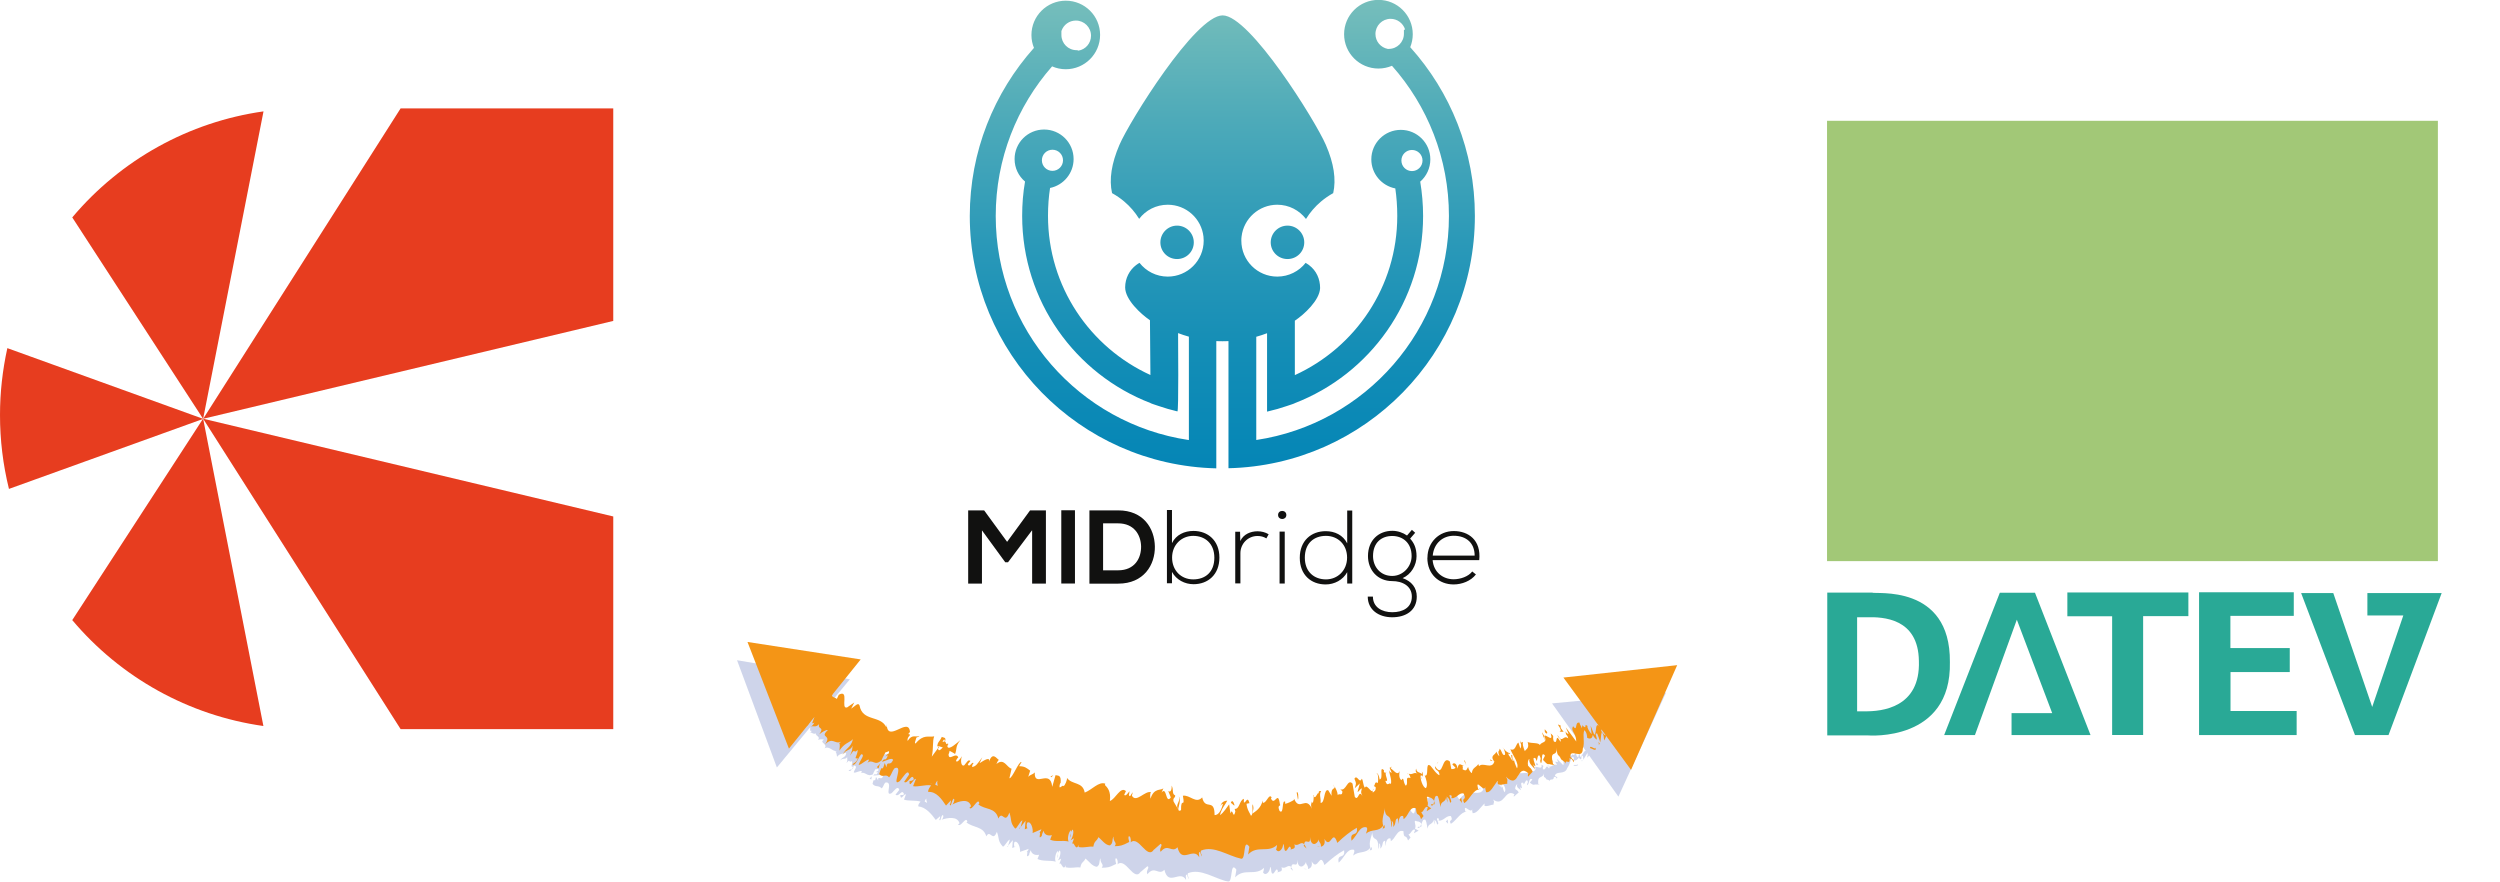 <?xml version="1.0" encoding="UTF-8"?> <svg xmlns="http://www.w3.org/2000/svg" xmlns:xlink="http://www.w3.org/1999/xlink" id="Ebene_2" data-name="Ebene 2" viewBox="0 0 217.73 76.79"><defs><style> .cls-1 { fill: none; } .cls-1, .cls-2, .cls-3, .cls-4, .cls-5, .cls-6, .cls-7, .cls-8 { stroke-width: 0px; } .cls-2 { fill: #7e8fc8; } .cls-3 { fill: #a2c877; } .cls-4 { fill: url(#GradientFill_2); } .cls-4, .cls-5 { fill-rule: evenodd; } .cls-5 { fill: #29a996; } .cls-6 { fill: #f49516; } .cls-7 { fill: #111110; } .cls-9 { opacity: .38; } .cls-8 { fill: #e73d1f; } </style><linearGradient id="GradientFill_2" data-name="GradientFill 2" x1="106.45" y1="47.94" x2="106.45" y2="-7.15" gradientUnits="userSpaceOnUse"><stop offset="0" stop-color="#0084b6"></stop><stop offset=".14" stop-color="#0586b6"></stop><stop offset=".31" stop-color="#138db6"></stop><stop offset=".49" stop-color="#2b99b8"></stop><stop offset=".68" stop-color="#4daab9"></stop><stop offset=".88" stop-color="#78bfbb"></stop><stop offset="1" stop-color="#97cfbd"></stop></linearGradient></defs><g id="Ebene_7" data-name="Ebene 7"><g><g id="datev.svg"><g><rect class="cls-1" x="154.05" y="5.27" width="63.67" height="64.05"></rect><path class="cls-5" d="M169.32,64.02h2.68l3.65-10.05,3.08,8.14h-3.54v1.91h6.88l-4.84-12.4h-3.06l-4.85,12.4ZM180.05,51.6v2.07h3.9v10.34h2.7v-10.35h3.94v-2.06h-10.54ZM191.52,51.58v12.44h8.5v-2.1h-5.76v-3.39h5.16v-2.09h-5.17v-2.8h5.52v-2.06h-8.25ZM200.41,51.65h2.8l3.39,9.92,2.71-7.97h-3.13v-1.95h6.47l-4.63,12.37h-2.92l-4.69-12.37Z"></path><rect class="cls-3" x="159.12" y="10.52" width="53.2" height="38.35"></rect><path class="cls-5" d="M159.14,51.61h3.92c.18.18,6.82-.83,6.76,6.05.15,6.98-7.11,6.39-7.11,6.39h-3.57v-12.44ZM162.53,53.76h-.79v8.19h.65c1.49.02,4.87-.3,4.73-4.39-.05-3.71-3.09-3.85-4.59-3.8Z"></path></g></g><g><path class="cls-8" d="M17.7,36.47l35.71-8.52V9.44h-18.52l-17.2,27.04Z"></path><path class="cls-8" d="M0,36.15c0,2.17.26,4.32.78,6.43l16.92-6.1L.64,30.32C.22,32.23,0,34.18,0,36.14H0Z"></path><path class="cls-8" d="M6.29,18.93l11.4,17.55,5.26-26.78c-6.5.92-12.43,4.21-16.66,9.24h0Z"></path><path class="cls-8" d="M17.7,36.47l35.71,8.51v18.52h-18.52l-17.2-27.03Z"></path><path class="cls-8" d="M6.29,54.01l11.4-17.55,5.25,26.77c-6.5-.92-12.43-4.21-16.66-9.24v.02Z"></path></g><g><g class="cls-9"><g><g><path class="cls-2" d="M139.57,64.98c0-.07-.09-.18-.16-.1l.06.24.11-.15Z"></path><path class="cls-2" d="M138.73,64.99c-.05.17-.06.44.13.59-.02-.28.06-.21.03-.53.08-.08.2-.03.23.06,0-.07.17-.05.14-.2-.21-.08-.37,0-.45.23-.06-.03-.06-.1-.08-.15Z"></path><path class="cls-2" d="M129,68.72l.08.03s-.06-.03-.08-.03Z"></path><path class="cls-2" d="M122.76,70.17s.05-.08.04-.13c-.04.04-.06.09-.04.13Z"></path><path class="cls-2" d="M121.55,69.79s.05.02.07.02c-.04-.05-.07-.07-.07-.02Z"></path><path class="cls-2" d="M129,68.72l-.21-.09c.04.15.12.08.21.09Z"></path><path class="cls-2" d="M137.81,66.31s.04-.07.05-.12c-.02.03-.04.05-.06.07l.02.04Z"></path><path class="cls-2" d="M131.54,67.46l.05-.02s-.01-.11-.02-.17l-.02.19Z"></path><path class="cls-2" d="M133.54,66.63c-.05,0,.07.3.11.44-.03-.13-.02-.2,0-.24-.02-.06-.06-.12-.11-.2Z"></path><path class="cls-2" d="M136.9,65.67l.04-.06s-.03.04-.04.06Z"></path><path class="cls-2" d="M130.05,67.89c-.02-.05-.05-.09-.07-.12.02.04.04.08.07.12Z"></path><path class="cls-2" d="M71.08,64.56s.02-.02.02-.04c-.02.01-.04.02-.02.04Z"></path><polygon class="cls-2" points="69.7 62.09 69.73 62.1 69.8 62.02 69.7 62.09"></polygon><path class="cls-2" d="M119.47,69.54h.01c.04-.06.01-.04-.01,0Z"></path><path class="cls-2" d="M101.55,71.33c.19.5-.35.64-.05,1.2-.02-.22.3-.87.05-1.2Z"></path><path class="cls-2" d="M137.74,66.31s-.05.04-.08.05c.04-.02.06-.03.08-.05Z"></path><path class="cls-2" d="M101.5,72.53h0s.03.06.03.06c-.01-.02-.02-.04-.03-.06Z"></path><path class="cls-2" d="M115.05,70.5c.02.09.05.16.08.23,0-.05-.03-.12-.08-.23Z"></path><path class="cls-2" d="M118.53,70.74l-.1-.05s.07.05.1.05Z"></path><path class="cls-2" d="M113.4,71.45c-.05-.04-.08-.11-.13-.03,0,.03.02.04.03.06.01-.08.04-.11.1-.03Z"></path><path class="cls-2" d="M111.56,71.64s.03.07.05.11l.06-.03-.1-.07Z"></path><path class="cls-2" d="M75.88,67.89c.01-.11.04-.22.08-.32-.1.23-.38.16-.08.32Z"></path><path class="cls-2" d="M137.74,66.19c.02.06.02.09,0,.12l.05-.04s-.03-.07-.05-.08Z"></path><path class="cls-2" d="M113.85,75.69l-.31-.03c.09.04.21.05.31.03Z"></path><path class="cls-2" d="M88.46,73.73l-.08.04s.05.01.08-.04Z"></path><path class="cls-2" d="M112.64,75.87c-.08-.19-.15-.29-.21-.36,0,.04-.02.08-.02.14l.23.21Z"></path><path class="cls-2" d="M75.96,67.56h0s0,0,0,0Z"></path><path class="cls-2" d="M73.9,67.11c.23.18.32-.27.5-.44.35.09-.03.36-.04.62.23.03.57-.22.7-.12-.03.07-.01.11-.09.17.37-.18.58.36,1.03.1,0,.05-.01.09-.03.12.08-.22.18-.43.27-.57.11.06.35-.14.24.16-.06-.05-.13.06-.21.12l.18-.05c-.11.45-.23.04-.39.32.29.02.73-.15.85.07-.17.41-.47-.12-.43.36l-.19-.31c-.12.72-.14-.15-.3.61.29.34.5.07.79.39.2-.17.15-.34.34-.51.72-.11-.13,1.25.53.93.24-.21.54-.72.67-.29l-.33.42c.33.25.54-.57.75-.04-.16.16-.36,0-.33.1.05.52.31-.18.49-.08l-.17.45c.41.14.98.04,1.44.17-.09.12-.22.23-.19.42.63.06,1.12.63,1.52,1.18l.38-.33s0,.23-.08.29c.14.26.12-.26.29-.39.13.03.05.32-.08.41.51-.17,1.36-.34,1.56.31l-.13.1c.23.31.69-.78.81-.24l-.08.06c.58.49,1.47.31,1.73,1.22.33-.66.56.56.92-.4.23.62.06.77.51,1.28.13.09.41-.55.62-.6l-.15.53.41-.48-.05.68.21-.08c-.06-.05-.08-.29-.02-.44.33-.16.54.58.48.86.25-.09.5-.17.76-.26-.07.22-.2.26-.32.37.48-.45-.09.59.36.17-.01-.14.11-.32.14-.43.07.37.43.47.73.4l-.14.37c.46.23,1.05.09,1.59.23-.15-.23.03-.9.2-.92l-.06.61c.18-.35-.12-.26.19-.67.18.11,0,.71-.16.88l.29-.16c-.02.18-.1.27-.16.49.18-.35.31.7.58.08l-.02.18c.55.12.83-.04,1.28.02.1-.53.25-.38.45-.78.29.23.6.7,1,.72.31-.23.14-.45.31-.75-.05.5.35.51.1.83.48-.01.62,0,1.26-.33-.04-.21-.1-.31-.05-.48.12-.07.22.24.18.48l-.03.05c.73-.69,1.44,1.61,2.06.6l-.03.05.59-.5c.25.11-.17.37,0,.7.65-.81.96.16,1.48-.39.36,1.51,1.38-.06,1.89.89l-.03-.36c.13-.35.16.2.26.28-.02-.28-.15-.32-.07-.51,1.11-.46,2.32.48,3.5.73.43.07.15-1.85.72-1.04l-.11.67c.8-.85,1.74-.08,2.52-.83-.04.15-.02.35-.1.36.21.45.65-.05.62-.43.13.03.06.34.16.53.2.26.39-.65.52-.19.02.07-.03.16-.06.2.09-.24.54,0,.38-.53.34.22.57-.3.85-.01.1-.61.56.23.52-.63.08.88.62.62.77.18-.03.27.2.25.17.62.22-.05.41-.24.31-.67.55.96.71-.95,1.12.33.6-.55,1.15-.99,1.71-1.29.12.83-.64.2-.47,1.08.51-.45.71-1.22,1.3-1.13.16.08-.02.37-.04.52.5-.44,1.09-.14,1.5-.7.01.07-.02.17-.06.24.09-.05.25.07.17-.3l-.08.12c-.26-.49.17-1.19.13-1.46.04,1.07.54.16.54,1.52.05-.08.1-.27.03-.51.11.05.17.18.13.48.31-.28.1-.63.42-.69.04.17-.01.25,0,.46.09-.37.17-.74.47-.66,0,.11.07.23-.01.25.44-.17.57-1.08,1.14-.88.03.76.22.19.4.81l.22-.26-.18-.27c.24-.05.33-.55.58-.4l-.11.3.41-.23-.31-.17c.15-.37-.22-.76.13-.67-.05.08.23-.06.44.26h0c.06-.22.13-.46.34-.36.1.18.14.67.2.78-.02-.53.5-.3.5-.86-.01.14.07.44.1.5l-.02-.42c.14.1.17.15.23.4.34-.03-.31-.7.16-.5-.02.04.01.09-.03.17.43.05.66-.46,1.07-.4.27.53-.26.24,0,.68.47-.28.83-1.02,1.36-1.06l-.11-.03c-.18-.78.48.26.61-.19-.04.08.06.44.05.35.37,0,.61-.44,1.02-.85v.21c.25.09.54-.1.78-.1,0-.2.13-.22-.04-.45,1.01.72,1.01-1.01,1.88-.45-.07.03-.1.21-.05.19l.41-.36c-.15-.25-.13-.13-.31-.3,0-.19.08-.37.19-.42-.14.27.18.43.33.53-.05-.07-.06-.18-.1-.26.44.36-.18-.55.29-.38l.04.14c.1-.13.14-.35.29-.37.18.27-.07.2.02.44.18-.11.13-.72.43-.51-.05.12-.16.17-.21.29.34.26.32.16.48.15h-.02c.13,0,.26,0,.39,0l-.12-.05c-.09-.84.42-.38.52-.99-.11.58.07.28.18.59.12.04.29.07.29.17.04-.32.34.05.38-.4.05.09.16-.07.24.17.16-.18-.12-.14-.16-.26.15-.46.87-.02,1.08-.67.28-.37.21-.67.47-.98.18.06.06.34.06.34.24.01.37-.09.49-.28,0,.09.07.12.16.17.13-.1-.06-.32.18-.32.01.1.05.25.03.37.12-.17.21-.39.34-.55.11.09,0,.24,0,.36.16-.17.41-.42.36-.63h-.16c.06-.04.13.14.1.21-.07.25-.26.08-.31.01l.09-.11c-.35-.33-.44.33-.69.46l-.07-.37-.1.4c-.1-.05-.23-.22-.14-.33-.26-.07-.09.2-.34.1-.03-.02-.03-.04-.02-.06l-.12.19c0-.09-.15-.22-.02-.23-.41-.04-.36.5-.61.29v-.03c-.35.33.11.28-.05.75l-.55-.56.09.29s-.15.03-.19-.08c-.07.27.09.11.08.33-.34-.15-.53.41-.8-.03.03.26.29.08.13.34-.31-.48-.22.21-.53.06-.07-.3.19-.23-.12-.39.09.51-.43.07-.56.22.16.38-.29.32-.52.56-.04-.14-.63,0-.95-.05l-.02-.07c.12.43-.18.46-.34.63-.1-.26-.1-.37-.04-.53l-.18.07c.01.15-.02.25-.12.34l-.08-.34c-.24.1-.35.56-.76.45.11.32.6.77.34,1.12-.08-.17-.21-.45-.14-.56-.02.03-.05.18-.14.13l.02-.34c-.2-.07.02.27-.11.29-.09-.25-.15-.14-.21-.34.02-.03.14.06.15-.05-.15,0-.37-.09-.49-.26.07.14.13.33.04.4-.24.11-.2-.27-.39-.35,0,.2-.22.07-.08.45-.07.02-.15-.15-.22-.25-.07.21-.59.24-.3.61l.04.02s-.01.01-.02.02h0s0,0,0,0c-.29.54-.97.07-1.34.38l-.05-.14c-.2.25-.54.26-.62.62-.08.02-.26-.21-.28-.39-.16.16-.13.33-.49.18.12-.31-.14-.21.14-.24-.29-.05-.42-.27-.57.2-.02-.4-.34-.42-.42-.28l.26.22c-.12.09-.25.09-.38.1l-.08-.52c-.7-.49-.64,1.29-1.33.33-.04.4.35.19.35.64-.26,0-.72-.7-.79-.69-.41-.22-.1.85-.5.73.09.18.27.68.05.93-.26-.01-.51-.75-.39-.93.05-.03.1.03.11.09.06-.09.14-.19,0-.38l.02.2c-.17-.17-.5-.08-.5-.42-.14.22,0,.34.16.41-.38-.22-.49.09-.85-.03.08.1.18.32.13.33-.53-.15-.12.42-.42.58-.25-.27-.1-.74-.36-.42-.24-.17-.16-.53-.12-.71-.2.45-.6-.15-.78-.2l.12-.19c-.07.11-.15.12-.22.13l.18.4c-.11-.06-.18-.05-.22-.22-.04.28.22.67.11,1.07-.17-.19-.32.29-.48-.25.42.12-.16-.54.14-.69-.05.08-.12.09-.23.03-.03-.06-.01-.12,0-.15-.46-.43-.04.65-.42.7-.02-.32-.21-.58-.25-.5.15-.02.18.51.09.77-.29-.2-.23.23-.36.22l.17.09c.01.32-.12.31-.27.44-.06-.24.12-.2.04-.3-.08.59-.53-.49-.72-.08-.16-.2-.12-.6-.25-.73-.22.46-.39-.4-.64-.01.16.42.16.31.02.77l.45-.38-.22.68c.16-.02.28-.32.38-.26-.09.38-.1.27.04.61-.33-.62-.35.44-.67.04l-.18-1.08c-.44-.43-.55.65-1.07.45l.18.17c0,.45-.28.1-.41.31-.04-.37-.16-.49-.26-.71.05.27-.35.01-.29.76l-.28-.46c-.41-.16-.29,1.11-.68,1.03.06-.42-.14-.67.06-.99-.12.01-.24-.05-.21.21-.1-.23-.28.55-.44.2-.03.17,0,.57-.14.55-.02-.07-.02-.19-.02-.19.02.19-.19.28-.01.69-.52-1.13-1.06.21-1.51-.79-.26.15-.57.3-.81.35,0-.12-.02-.19.03-.16-.37-.33-.11,1.13-.53.76-.25-.61.18-.36.03-.58-.16-1.27-.45.22-.77-.51l.06-.08c-.23-.41-.44.52-.78.44,0,0,0-.11-.01-.19-.17.67-.58.91-.89,1.11.07-.51.13-.27.04-.78-.14.08.09.82-.18.98-.11-.27-.32-.5-.38-1.05l.26-.04c-.18-.7-.34.04-.48-.07v-.31c-.39.12-.36.9-.8.87l.06.23c-.21.79-.22-.43-.43.16l-.1-.79c-.15.19-.52.77-.8.93.14-.59.46-.9.65-1.25-.16,0-.52.07-.59.46.06-.08.13-.27.2-.15-.17.62-.42.94-.73.93.02-1.53-.82-.37-1.06-1.55-.54.59-1.07-.24-1.68-.16.2,1.19-.18.03-.17,1.25-.15.07-.21.05-.22-.03l-.42-.73c-.09-.36.15-.27.14-.54-.31-.1-.11-.52-.31-.84.03.44-.13.62-.3.45l.23.56c-.47.64-.33-1.02-.8-.41l.16-.37c-.24.21-.82-.06-1.12.89-.03-.14-.06-.47.05-.56-.52-.19-1.31.97-1.67.31l.07-.29c-.11.07-.24.53-.33.22.02-.12.07-.29.03-.31-.06.09-.33.48-.44.29l.16-.31c-.48-.44-.91.7-1.4.84.13-.84-.25-1.16-.43-1.33l.03-.12c-.59-.2-1.15.52-1.79.75-.18-.93-1.12-.6-1.57-1.2.05.16-.16.62-.28.67-.09-.19-.5.47-.3-.25l.04.02c.07-.73-.24-.59-.45-.66l-.28.93c-.19-1.48-1.59.11-1.55-1.15-.2.19-.36.15-.56.34l.15-.48c-.33-.21-.49-.33-.98-.35l.2-.31c-.24-.1-.76,1.25-1.01,1.2l.16-.71c-.45-.13-.69-.83-1.34-.38.04-.09.13-.28.21-.28-.2-.09-.63-.7-.9.21.22-.58-.43-.21-.77-.04l.2-.41c-.41.47-.48.61-.82.65-.04-.08.08-.35.12-.21-.13-.3-.33.32-.51,0l.21-.22c-.21-.12-.25.03-.5.28-.21.1-.39-.28-.27-.65-.12.21-.38.45-.46.29.04-.14.13-.2.17-.24-.26-.41-.77.23-.86-.26.05-.13.06-.2.06-.24.29.14.53.24.49.27.16-.36-.06-.51.36-.93-.32.21-.91.64-1.06.38,0-.04,0-.08.02-.13l.04-.03c-.04-.06-.1-.04-.17,0-.05-.09-.08-.15-.15-.18.1-.29-.2-.26-.32-.32-.17.37-.29.25-.29.61,0-.03.04-.03.13-.02.02,0,.05,0,.07-.02l-.02.03c.08.02.19.06.31.1-.18.15-.36.26-.39,0-.17.21-.36.42-.45.52.08-.58-.1-.99,0-1.31-.46.05-.92-.25-1.47.28-.14.03-.02-.24-.01-.35.09-.04.16,0,.24-.07-.29.07-.64-.22-.92.18-.16-.32.36-.32-.04-.42l.12-.11c-.34-.98-1.69.45-2-.75.03.07.04.11.01.18-.67-.79-1.95-.7-2.49-1.67-.18-.22-.34-.04-.57.01l.11-.27-.43.13c-.47-.04-.23-.93-.91-.85l-.04.18c-.14-.13-.55-.24-.42-.38-.03.01-.15.11-.16,0l.07-.11-.5-.08c-.24-.27.33-.36-.1-.65-.19-.06-.66-.03-.64.07.06.05.12.17.06.26l-.18-.06c-.22.25-.52.41-.32.89l.36.03-.02.2-.2-.16c.02.22.17.17.31.16-.03.09-.04.17-.01.24l.43-.08c-.06.14-.27.14-.16.34.2-.04.08-.35.33-.29.02.23-.1.32.12.31-.04.1-.1.13-.18.12.19,0,.35.22.53.09,0,.28.44.27.21.58.09-.05.39-.09.51-.01-.47.24.4.35.05.75.4-.26.66.26,1.07.24-.04.02-.11.06-.12.03.13.15.1.31.15.46.24-.33.52-.23.79-.36-.02.47-.38.34-.52.7.17-.29.51-.05.6-.34.01.32.06.19-.05.55.31-.44.18.02.48-.18.07.38-.21.48.11.5.02.23-.28.25-.28.25ZM80.23,69.68h0c-.06-.01-.1-.03-.13-.04.03,0,.07.02.14.04ZM80.74,69.93c-.06-.04-.13-.09-.21-.12.04-.14.12-.27.17-.24-.07.07.02.21.04.36ZM80.88,66.82c.1-.02.1.06.07.14-.04,0-.09-.01-.16-.01l-.03.04c.04-.07.08-.13.12-.17Z"></path><path class="cls-2" d="M80.51,67.25s-.03.02-.05.01c0,.04,0,.07,0,.1l.08-.1h-.05Z"></path><path class="cls-2" d="M129.1,68.75h-.01s.03.02.04.04c-.01-.02-.02-.03-.03-.04Z"></path><polygon class="cls-2" points="87.78 73.77 87.81 73.65 87.73 73.74 87.78 73.77"></polygon><path class="cls-2" d="M132.43,68.82s.04.05.07.07c-.01-.02-.04-.04-.07-.07Z"></path><path class="cls-2" d="M133.68,68.32l.22.02c-.1-.02-.17-.03-.22-.02Z"></path><path class="cls-2" d="M134.66,68c-.01-.06-.03-.09-.04-.13h0s.04.13.04.13Z"></path><path class="cls-2" d="M119.25,74.07s-.03.02-.04.03c-.07.12-.02.07.04-.03Z"></path><path class="cls-2" d="M123.77,71.76c-.03.1-.06.19-.09.26.09,0,.16,0,.09-.26Z"></path><path class="cls-2" d="M113.89,75.7h0s-.02,0-.03,0h.03Z"></path><path class="cls-2" d="M123.45,72.07c.11.07.17.03.22-.06-.08-.01-.17-.03-.22.06Z"></path><path class="cls-2" d="M138.6,65.83l.05-.02s-.01-.02-.01-.03l-.03.05Z"></path><path class="cls-2" d="M138.63,65.77l.03-.05s-.04.03-.03.05Z"></path><path class="cls-2" d="M138.73,65.61l-.07.11s.08-.04.07-.11Z"></path><path class="cls-2" d="M137.38,66.46l.03.09s-.01-.05-.03-.09Z"></path><path class="cls-2" d="M137.04,66.7c.09-.03.31.04.4-.08l-.02-.07c0,.16-.37-.03-.37.15Z"></path><path class="cls-2" d="M134.95,66.39l.35-.07c-.1-.07-.24-.18-.11-.26-.54-.12.19.19-.23.33Z"></path><path class="cls-2" d="M133.91,66.65c.15-.12-.08-.16-.1-.22-.06.14-.07.18.1.22Z"></path><path class="cls-2" d="M126.72,69.15l-.1-.37c-.12.09.04.14.1.37Z"></path><polygon class="cls-2" points="125.92 71.55 126.12 71.74 126.08 71.37 125.92 71.55"></polygon><polygon class="cls-2" points="124.27 68.98 124.31 68.91 124.13 69.1 124.27 68.98"></polygon><path class="cls-2" d="M111.84,71.13l.11.61c.08-.12.03-.8-.11-.61Z"></path><path class="cls-2" d="M106.42,72.13c-.07-.31-.24-.51-.32-.2.13.04.26.28.32.2Z"></path><polygon class="cls-2" points="90.43 69.8 90.58 69.64 90.35 69.74 90.43 69.8"></polygon></g><polygon class="cls-2" points="67.66 66.84 64.19 57.5 74.02 59.16 67.66 66.84"></polygon><polygon class="cls-2" points="140.95 69.38 145.1 60.32 135.17 61.26 140.95 69.38"></polygon></g></g><g><g><path class="cls-6" d="M141.07,63.41c-.06-.17-.28-.49-.34-.36l.28.6.05-.24Z"></path><path class="cls-6" d="M139.81,62.75c.06.34.22.9.6,1.38-.22-.61-.05-.4-.33-1.12.05-.12.27.08.38.3-.06-.16.22.04.05-.35-.39-.36-.55-.29-.49.17-.11-.1-.17-.27-.22-.38Z"></path><path class="cls-6" d="M129.99,66.27l.09.05s-.06-.05-.09-.05Z"></path><path class="cls-6" d="M123.8,67.84s.05-.1.03-.15c-.03.05-.06.1-.03.15Z"></path><path class="cls-6" d="M122.57,67.4s.05.02.07.03c-.04-.05-.07-.08-.07-.03Z"></path><path class="cls-6" d="M129.99,66.27l-.23-.14c.06.21.14.12.23.14Z"></path><path class="cls-6" d="M139.34,64.86s.01-.12,0-.2c-.01.04-.03.08-.05.11.02.03.03.06.05.09Z"></path><path class="cls-6" d="M132.4,64.75l.05-.02c-.02-.08-.04-.17-.07-.26l.02.29Z"></path><path class="cls-6" d="M134.31,63.78c-.05,0,.17.52.26.75-.07-.22-.09-.34-.07-.39-.04-.1-.1-.21-.19-.35Z"></path><path class="cls-6" d="M137.8,63.12l.02-.1s-.01.06-.02.1Z"></path><path class="cls-6" d="M130.94,65.21c-.03-.08-.07-.14-.09-.18.03.07.06.13.09.18Z"></path><path class="cls-6" d="M71.29,64.09s.04-.05.05-.08c-.04.04-.07.07-.05.08Z"></path><polygon class="cls-6" points="70.74 60.34 70.78 60.33 70.97 60.08 70.74 60.34"></polygon><path class="cls-6" d="M120.5,67.14h.01c.04-.06.01-.05-.01,0Z"></path><path class="cls-6" d="M102.66,69.36c.19.5-.34.64-.05,1.2-.02-.22.29-.87.05-1.2Z"></path><path class="cls-6" d="M139.25,64.83s-.05.04-.08.05c.05,0,.07-.02.08-.05Z"></path><path class="cls-6" d="M102.61,70.56h0s.03.06.03.06c-.01-.02-.02-.04-.03-.06Z"></path><path class="cls-6" d="M116.12,68.31c.02.1.05.17.08.24-.01-.06-.03-.12-.08-.24Z"></path><path class="cls-6" d="M119.6,68.5l-.1-.06s.07.05.1.06Z"></path><path class="cls-6" d="M114.49,69.34c-.05-.04-.08-.11-.13-.03,0,.03.02.05.03.07.01-.08.04-.12.1-.04Z"></path><path class="cls-6" d="M112.66,69.56s.03.07.05.11l.05-.04-.1-.07Z"></path><path class="cls-6" d="M76.52,66.91c.04-.16.1-.33.16-.49-.16.37-.48.35-.16.49Z"></path><path class="cls-6" d="M139.18,64.59c.06.13.08.2.07.24.02-.02.03-.04.04-.06-.04-.08-.07-.15-.11-.18Z"></path><path class="cls-6" d="M115,73.74l-.32-.04c.09.04.21.05.32.04Z"></path><path class="cls-6" d="M89.52,72.08l-.09.05s.05.01.09-.05Z"></path><path class="cls-6" d="M113.79,73.9c-.08-.19-.15-.3-.22-.37,0,.04-.02.08-.02.15l.24.22Z"></path><path class="cls-6" d="M76.69,66.42h0s0,0,0,0Z"></path><path class="cls-6" d="M74.25,66.58c.25.16.48-.55.75-.89.41,0-.13.55-.22.94.29-.06.77-.56.9-.46-.05.11-.04.17-.15.28.49-.4.62.31,1.21-.21-.01.07-.03.13-.06.18.14-.35.31-.68.45-.91.12.05.43-.3.25.15-.06-.05-.16.12-.27.23l.22-.12c-.22.67-.28.12-.52.58.34-.07.88-.43.97-.16-.28.62-.53-.03-.57.64l-.16-.38c-.29,1.06-.14-.16-.48.96.28.37.58-.07.86.29.26-.29.23-.51.49-.8.84-.34-.36,1.73.45,1.12.3-.35.72-1.1.8-.56l-.43.64c.33.25.69-.88.85-.24-.2.24-.4.09-.38.2-.02.67.37-.31.56-.22l-.25.63c.44.09,1.08-.16,1.57-.07-.11.17-.27.33-.25.57.69-.05,1.15.59,1.55,1.19l.43-.46s-.01.28-.11.37c.13.29.15-.34.34-.51.13.01.03.38-.11.51.56-.3,1.45-.58,1.63.15l-.14.13c.23.34.77-1,.86-.38l-.09.08c.58.5,1.5.23,1.75,1.24.36-.77.56.58.96-.53.22.68.04.86.49,1.39.14.09.43-.65.65-.71l-.16.59.43-.55-.07.75.22-.1c-.06-.05-.07-.31-.01-.48.34-.2.54.59.47.9l.77-.33c-.07.24-.2.29-.33.42.5-.52-.1.65.36.17,0-.15.11-.35.15-.47.07.4.43.48.73.39l-.15.4c.46.22,1.07.03,1.61.16-.16-.24.04-.95.21-.98l-.07.65c.18-.37-.12-.28.19-.71.19.11,0,.75-.17.94l.29-.18c-.02.19-.1.28-.16.52.18-.38.31.72.59.05l-.02.19c.55.1.84-.08,1.29-.03.1-.55.25-.4.45-.83.29.24.6.71,1,.72.32-.24.14-.46.31-.78-.05.51.36.51.1.85.49-.02.62-.03,1.27-.37-.04-.22-.11-.32-.05-.49.12-.07.22.24.18.49l-.03.05c.73-.69,1.45,1.6,2.07.58l-.03.05.59-.52c.25.11-.17.37,0,.7.64-.8.96.15,1.47-.4.37,1.52,1.37-.09,1.9.88l-.04-.36c.13-.35.16.2.26.28-.02-.28-.15-.31-.07-.51,1.11-.47,2.32.45,3.5.71.43.07.13-1.85.71-1.04l-.11.67c.8-.85,1.74-.09,2.52-.83-.04.16-.02.35-.1.36.22.46.65-.04.62-.43.13.03.06.35.16.54.2.26.38-.66.52-.19.02.08-.03.16-.06.2.09-.24.54,0,.37-.54.34.23.57-.31.85,0,.09-.63.57.24.51-.63.09.9.63.65.77.2-.03.28.21.26.18.64.22-.04.41-.24.3-.69.56,1.01.7-.98,1.13.36.59-.57,1.15-1.01,1.7-1.32.13.89-.64.2-.46,1.13.51-.47.69-1.29,1.29-1.17.17.1-.01.4-.03.56.49-.46,1.1-.11,1.5-.71.02.08-.02.18-.06.26.09-.05.25.08.16-.32l-.07.13c-.27-.55.14-1.3.09-1.61.08,1.19.54.19.59,1.69.05-.09.09-.3.02-.56.11.06.18.21.14.53.3-.29.09-.69.4-.75.04.19,0,.28.01.52.08-.41.15-.82.45-.72.01.12.08.27,0,.28.45-.16.54-1.19,1.12-.95.06.87.24.23.44.95l.22-.28-.2-.32c.24-.05.31-.62.57-.44l-.1.34.4-.25-.32-.21c.14-.43-.27-.91.1-.78-.04.09.23-.05.47.34h0c.05-.26.1-.54.32-.4.11.22.19.81.26.95-.05-.63.5-.32.46-1,0,.16.1.54.14.61l-.05-.51c.15.13.19.2.26.5.35,0-.37-.88.13-.6-.02.05.02.12-.02.21.45.09.65-.52,1.07-.4.33.68-.25.28.06.84.47-.3.77-1.2,1.32-1.19l-.12-.05c-.27-1.03.53.38.62-.18-.03.1.11.59.09.47.39.04.59-.49.98-.99l.03.28c.28.16.56-.06.82-.02-.03-.28.1-.28-.11-.62,1.21,1.19.91-1.26,1.96-.29-.07.03-.07.29-.02.27l.39-.43c-.22-.41-.17-.23-.41-.52-.05-.28,0-.53.12-.58-.09.38.29.68.49.88-.07-.12-.1-.28-.17-.41.57.65-.33-.87.23-.51l.08.23c.08-.17.06-.51.23-.51.27.46-.03.29.14.69.18-.11-.04-1.09.35-.68-.02.17-.14.23-.16.4.45.49.4.33.59.36h-.02s.45.1.45.1l-.15-.11c-.35-1.38.38-.46.3-1.44.07.93.17.48.4,1.03.15.11.36.22.4.39-.06-.51.43.22.33-.52.1.17.17-.06.36.39.13-.23-.2-.28-.29-.51,0-.74,1.08.35,1.09-.68.2-.53-.04-1.14.13-1.61.26.21.25.67.25.67.32.15.44.02.5-.27.05.17.15.27.31.43.12-.12-.26-.67.07-.52.08.21.21.53.25.76.08-.25.06-.66.14-.9.22.27.16.5.21.73.12-.24.34-.56.12-1.05l-.22-.09c.05-.06.27.38.27.49.05.46-.33-.02-.43-.19l.06-.18c-.7-.92-.39.43-.67.51l-.31-.78.09.74c-.16-.16-.42-.55-.36-.72-.37-.26,0,.34-.38.02-.05-.05-.06-.09-.06-.13l-.05.31c-.05-.17-.31-.5-.15-.45-.52-.25-.19.81-.6.31v-.06c-.29.47.25.56.26,1.36l-.91-1.23.24.56c-.05,0-.16,0-.26-.22.03.46.15.22.23.62-.46-.38-.47.53-.95-.32.13.45.36.22.28.62-.53-.91-.18.29-.59-.05-.17-.52.13-.34-.27-.69.28.88-.46,0-.55.23.3.66-.22.45-.4.79-.08-.23-.69-.13-1.05-.26l-.04-.12c.24.69-.08.69-.21.91-.16-.41-.2-.58-.17-.81l-.18.08c.05.23.04.38-.04.5l-.17-.52c-.23.12-.24.79-.7.58.17.48.79,1.22.58,1.67-.12-.25-.3-.69-.26-.83-.02.05-.02.25-.12.17l-.04-.49c-.22-.13.07.39-.06.4-.14-.37-.19-.23-.29-.53.02-.05.16.11.15-.05-.16-.01-.4-.17-.56-.43.09.2.19.49.12.58-.23.13-.26-.41-.47-.54.04.28-.22.08-.01.63-.07.02-.19-.23-.27-.37-.03.29-.57.29-.21.82l.05.03s0,.02-.01.03h0s0,0,0,0c-.22.71-.99,0-1.33.39l-.06-.19c-.18.3-.52.31-.56.78-.08.02-.29-.28-.33-.52-.15.2-.1.42-.48.2.09-.39-.16-.27.12-.3-.3-.08-.45-.36-.56.24-.06-.51-.38-.55-.45-.36l.28.29c-.11.11-.24.11-.37.11l-.13-.66c-.74-.63-.54,1.59-1.3.4,0,.49.37.23.4.79-.26-.02-.77-.87-.84-.85-.42-.26-.04,1.03-.45.88.1.22.31.82.11,1.1-.27-.02-.55-.89-.45-1.11.05-.03.1.03.12.11.06-.1.13-.23-.03-.45l.03.24c-.18-.2-.5-.1-.52-.49-.12.26.02.4.19.48-.39-.26-.48.11-.85-.04.08.11.2.37.14.38-.53-.17-.1.49-.39.67-.26-.31-.14-.86-.38-.48-.25-.19-.19-.6-.15-.81-.18.52-.6-.16-.78-.21l.11-.22c-.06.13-.14.14-.21.16l.19.44c-.11-.06-.18-.05-.22-.24-.02.32.24.76.15,1.21-.17-.21-.31.33-.49-.28.42.13-.18-.61.12-.78-.04.09-.12.1-.23.04-.03-.07-.02-.13,0-.17-.47-.47-.01.73-.39.8-.03-.36-.22-.64-.27-.55.15-.02.19.56.11.86-.29-.22-.22.26-.35.25l.17.1c.02.36-.11.34-.25.48-.07-.27.12-.22.03-.33-.07.65-.54-.54-.72-.09-.17-.22-.14-.65-.27-.79-.21.5-.4-.42-.64,0,.17.45.17.34.03.83l.44-.42-.2.74c.15-.02.27-.35.37-.29-.08.41-.09.29.06.67-.34-.67-.34.48-.67.05l-.2-1.16c-.45-.46-.54.71-1.06.5l.18.18c.01.47-.28.12-.4.33-.05-.39-.17-.52-.27-.75.05.29-.35.02-.27.81l-.29-.48c-.41-.16-.27,1.17-.67,1.09.05-.44-.15-.69.05-1.03-.12.01-.24-.04-.21.23-.1-.24-.27.57-.43.22-.03.18,0,.59-.14.58-.03-.08-.02-.19-.02-.19.02.19-.18.29,0,.71-.53-1.16-1.06.21-1.52-.8-.25.16-.57.32-.81.37,0-.12-.02-.2.03-.16-.37-.33-.1,1.15-.52.78-.26-.61.17-.37.03-.59-.18-1.29-.45.23-.78-.5l.06-.08c-.23-.42-.44.52-.77.46,0,0,0-.12-.01-.2-.17.68-.58.92-.88,1.13.06-.51.12-.28.03-.79-.14.08.1.82-.17.99-.11-.27-.33-.5-.39-1.05l.26-.05c-.18-.7-.34.05-.49-.07v-.31c-.4.13-.36.92-.8.88l.06.23c-.2.79-.22-.43-.43.16l-.11-.79c-.15.2-.52.78-.8.94.14-.59.46-.9.64-1.26-.16,0-.52.08-.59.47.06-.08.13-.27.2-.15-.17.63-.41.94-.72.94,0-1.53-.82-.36-1.08-1.54-.54.59-1.06-.24-1.68-.15.21,1.19-.18.03-.16,1.26-.15.08-.21.06-.22-.02l-.43-.73c-.09-.36.15-.27.14-.54-.31-.1-.12-.52-.31-.85.03.44-.13.62-.3.46l.23.57c-.47.65-.34-1.04-.81-.42l.16-.37c-.24.21-.82-.06-1.12.9-.03-.14-.06-.48.05-.56-.52-.18-1.3.97-1.67.3l.07-.29c-.11.07-.24.54-.33.22.02-.12.07-.29.03-.31-.06.1-.33.49-.44.3l.15-.32c-.48-.45-.91.71-1.4.86.12-.87-.25-1.21-.43-1.39l.03-.12c-.58-.21-1.15.54-1.79.78-.17-.98-1.11-.65-1.55-1.29.05.17-.17.67-.29.73-.09-.2-.51.51-.3-.27l.04.03c.08-.79-.23-.65-.44-.72l-.29,1.02c-.16-1.64-1.59.15-1.52-1.26-.2.22-.37.17-.57.39l.17-.54c-.32-.24-.47-.38-.96-.39l.21-.36c-.24-.11-.81,1.45-1.06,1.41l.19-.83c-.45-.13-.64-.97-1.32-.41.05-.11.14-.34.22-.35-.2-.1-.58-.83-.91.29.26-.71-.42-.23-.78-.01l.24-.51c-.45.59-.54.78-.88.84-.04-.09.11-.44.14-.27-.11-.36-.37.42-.52.03l.23-.29c-.21-.13-.26.05-.54.38-.23.15-.37-.31-.21-.79-.15.27-.43.6-.51.41.06-.18.15-.27.2-.31-.22-.5-.82.37-.85-.25.07-.17.09-.26.09-.32.28.15.51.27.47.3.2-.47,0-.65.47-1.23-.34.28-1,.9-1.13.57,0-.05.02-.1.04-.18l.05-.04c-.03-.07-.1-.05-.18,0-.04-.11-.06-.19-.12-.23.15-.4-.17-.33-.28-.4-.23.51-.34.36-.4.85,0-.04.05-.05.14-.04.02,0,.05,0,.07-.03l-.03.04c.08.02.19.06.31.1-.21.22-.41.39-.41.05-.21.3-.44.61-.55.75.17-.79.04-1.31.21-1.77-.49.11-.91-.22-1.61.61-.16.07.02-.33.06-.5.11-.07.17-.02.27-.14-.32.14-.64-.2-1.03.43-.1-.42.46-.53.05-.6l.15-.18c-.11-1.4-2,1.06-2.02-.68,0,.11.01.16-.04.27-.5-1.07-2.07-.47-2.33-1.89-.12-.32-.39.06-.73.27l.27-.54-.62.43c-.62.2.23-1.63-.73-1.1l-.17.37c-.11-.17-.62-.12-.33-.5-.06.05-.29.31-.23.1l.17-.26-.68.19c-.16-.39.76-1,.38-1.34-.22,0-.97.44-1.04.65.05.06.05.27-.13.53l-.24.03c-.57.74-1.24,1.43-1.25,2.22l.59-.29-.18.43-.23-.13c-.12.43.17.18.41.03-.12.21-.18.37-.18.48l.76-.55c-.18.32-.52.52-.47.8.35-.26.35-.75.7-.84-.12.43-.35.7,0,.5-.11.21-.23.32-.35.37.29-.15.41.13.76-.24-.16.52.51.18.01.9.16-.15.61-.43.75-.38-.79.74.41.35-.25,1.26.68-.7.83.02,1.4-.24-.06.05-.17.16-.17.11.12.17.02.44.03.66.43-.65.78-.65,1.17-.98-.19.77-.6.71-.91,1.37.32-.55.69-.33.89-.83-.08.49.02.27-.23.88.53-.83.23-.06.67-.5-.02.55-.41.83,0,.72-.03.33-.43.5-.43.5ZM81.15,68.23s0,.01,0,.01c-.06-.01-.11-.02-.14-.03.03,0,.07,0,.15.02ZM81.67,68.46c-.05-.05-.13-.09-.22-.12.06-.19.16-.36.21-.33-.08.11,0,.26,0,.45ZM82.2,64.42c.11-.04.09.08.05.18-.04,0-.09-.01-.16,0-.01.02-.03.04-.04.06.05-.09.1-.18.15-.24Z"></path><path class="cls-6" d="M81.76,65.02s-.03.02-.05.02c0,.05,0,.1,0,.14l.1-.15h-.05Z"></path><path class="cls-6" d="M130.1,66.33h-.02s.03.03.05.06c-.02-.03-.02-.04-.04-.06Z"></path><polygon class="cls-6" points="88.82 72.17 88.86 72.03 88.77 72.14 88.82 72.17"></polygon><path class="cls-6" d="M133.68,66.98s.06.09.09.12c-.02-.03-.05-.07-.09-.12Z"></path><path class="cls-6" d="M134.97,66.55l.26.1c-.12-.07-.2-.09-.26-.1Z"></path><path class="cls-6" d="M136.03,66.35c-.03-.09-.06-.16-.09-.23h0s.09.23.09.23Z"></path><path class="cls-6" d="M120.42,72.17s-.03.02-.03.03c-.07.13-.02.07.03-.03Z"></path><path class="cls-6" d="M124.91,69.76c-.02.11-.05.22-.08.3.1.02.16,0,.08-.3Z"></path><path class="cls-6" d="M115.04,73.75h0s-.02,0-.03,0h.03Z"></path><path class="cls-6" d="M124.61,70.11c.11.09.18.05.22-.05-.08-.02-.18-.05-.22.05Z"></path><path class="cls-6" d="M140.18,64.44h.06s-.03-.07-.04-.09l-.02.09Z"></path><path class="cls-6" d="M140.2,64.36v-.09s-.02.03,0,.09Z"></path><path class="cls-6" d="M140.24,64.09l-.03.18s.09-.03.03-.18Z"></path><path class="cls-6" d="M138.84,64.91l.08.19s-.04-.1-.08-.19Z"></path><path class="cls-6" d="M138.5,65.16c.11,0,.43.26.49.08l-.07-.15c.09.3-.51-.28-.43.07Z"></path><path class="cls-6" d="M135.81,63.73h.37c-.15-.18-.35-.4-.24-.52-.67-.38.3.39-.13.52Z"></path><path class="cls-6" d="M134.72,63.9c.12-.17-.14-.28-.18-.4-.02.23-.02.29.18.4Z"></path><path class="cls-6" d="M127.71,66.69l-.14-.49c-.11.11.06.19.14.49Z"></path><polygon class="cls-6" points="127.11 69.66 127.33 69.93 127.26 69.46 127.11 69.66"></polygon><polygon class="cls-6" points="125.23 66.41 125.27 66.32 125.1 66.57 125.23 66.41"></polygon><path class="cls-6" d="M112.93,69.03l.11.62c.08-.12.02-.83-.11-.62Z"></path><path class="cls-6" d="M107.52,70.13c-.08-.31-.24-.51-.32-.2.13.04.26.28.32.2Z"></path><polygon class="cls-6" points="91.57 67.69 91.73 67.51 91.49 67.63 91.57 67.69"></polygon></g><polygon class="cls-6" points="68.71 65.2 65.1 55.91 74.96 57.43 68.71 65.2"></polygon><polygon class="cls-6" points="142.05 67.05 146.07 57.93 136.16 59.01 142.05 67.05"></polygon></g></g><g><path class="cls-4" d="M103.51,38.32c-9.5-1.42-16.79-9.61-16.79-19.51,0-4.99,1.85-9.55,4.91-13.03.36.16.77.25,1.19.25,1.65,0,2.99-1.34,2.99-2.99S94.47.06,92.82.06s-2.99,1.34-2.99,2.99c0,.4.08.78.22,1.12-3.47,3.89-5.59,9.02-5.59,14.64,0,11.97,9.56,21.7,21.47,21.98v-11.08c.17,0,.35.01.53.01s.35,0,.53-.01v11.07c11.9-.28,21.46-10.02,21.46-21.98,0-5.65-2.13-10.8-5.63-14.69.14-.35.22-.73.22-1.13,0-1.65-1.34-2.99-2.99-2.99s-2.99,1.34-2.99,2.99,1.34,2.99,2.99,2.99c.42,0,.82-.09,1.18-.24,3.09,3.48,4.96,8.06,4.96,13.08,0,9.89-7.28,18.09-16.78,19.51v-8.99c.32-.09.63-.19.94-.31v6.83c.3-.07.61-.15.9-.23.14-.04,1.52-.47,1.52-.51,6.54-2.53,11.17-8.87,11.17-16.3,0-1.02-.09-2.02-.25-2.99.54-.47.88-1.17.88-1.94,0-1.42-1.15-2.57-2.57-2.57s-2.57,1.15-2.57,2.57c0,1.25.9,2.3,2.09,2.53.11.76.17,1.55.17,2.4,0,6.16-3.66,11.46-8.92,13.86v-4.74c.82-.55,2.16-1.78,2.2-2.84,0-.8-.32-1.51-.96-2-.1-.07-.2-.14-.3-.2-.57.73-1.47,1.2-2.47,1.2-1.73,0-3.13-1.4-3.13-3.13,0-.12,0-.24.02-.36.18-1.56,1.51-2.77,3.11-2.77,1.02,0,1.92.49,2.5,1.24.35-.57.79-1.08,1.31-1.52.32-.27.68-.52,1.06-.73.27-1.19.06-2.59-.64-4.2-.88-2.05-6.61-11.28-8.99-11.28s-8.11,9.23-8.99,11.28c-.69,1.61-.91,3.01-.64,4.2.38.21.73.45,1.06.73.51.43.95.94,1.3,1.51.57-.75,1.47-1.23,2.49-1.23,1.61,0,2.93,1.21,3.11,2.77.01.12.02.24.02.36,0,1.73-1.4,3.13-3.13,3.13-1,0-1.89-.47-2.46-1.2h0c-.1.06-.2.12-.29.19-.59.45-.96,1.16-.96,1.95,0,1.06,1.35,2.31,2.16,2.86l.04,4.77c-5.26-2.4-8.92-7.7-8.92-13.86,0-.86.06-1.66.18-2.43,1.17-.24,2.05-1.28,2.05-2.52,0-1.42-1.15-2.57-2.57-2.57s-2.57,1.15-2.57,2.57c0,.79.35,1.49.91,1.96-.17.97-.25,1.97-.25,2.99,0,7.43,4.64,13.78,11.17,16.3,0,.04,1.38.47,1.51.51.28.08.55.15.84.22.12.03.06-6.17.06-6.82.31.12.62.22.94.31v9h0ZM112.13,19.65c.8,0,1.46.65,1.46,1.46s-.65,1.45-1.46,1.45-1.46-.65-1.46-1.45.65-1.46,1.46-1.46h0ZM102.51,19.65c.8,0,1.46.65,1.46,1.46s-.65,1.45-1.46,1.45-1.45-.65-1.45-1.45.65-1.46,1.45-1.46h0ZM122.27,2.61h0s0,.02,0,.02h0s0,.01,0,.01h0s0,.02,0,.02h0s0,.01,0,.01h0s0,0,0,0h0s0,.02,0,.02h0s0,.01,0,.01h0s0,0,0,0h0s0,0,0,0h0s0,.02,0,.02h0s0,0,0,0h0s0,0,0,0h0s0,.01,0,.01h0s0,.01,0,.01h0s0,.03,0,.03h0s0,0,0,0h0s0,.01,0,.01h0s0,.01,0,.01h0s0,0,0,0h0s0,.03,0,.03h0s0,.03,0,.03h0s0,0,0,0h0s0,.03,0,.03h0s0,0,0,0v.02s0,0,0,0h0s0,.04,0,.04c0,.73-.59,1.32-1.32,1.32h-.03s0,0,0,0h0s0,0,0,0h0s-.02,0-.02,0h0s0,0,0,0h0s0,0,0,0h-.02s0,0,0,0h0s0,0,0,0h0s0,0,0,0h-.02s0,0,0,0h0s0,0,0,0h0s0,0,0,0h0s0,0,0,0h0s0,0,0,0h0s0,0,0,0h0s0,0,0,0h0s0,0,0,0h0s0,0,0,0h0s0,0,0,0h0s0,0,0,0h0s0,0,0,0h0s0,0,0,0h0s0,0,0,0h0s0,0,0,0h0s0,0,0,0h0c-.61-.12-1.07-.65-1.07-1.3,0-.73.59-1.32,1.32-1.32.59,0,1.09.39,1.26.92h0ZM93.82,4.37h0s0,0,0,0h0s0,0,0,0h0s0,0,0,0h0s0,0,0,0h0s0,0,0,0h0s0,0,0,0h0s0,0,0,0h0s0,0,0,0h0s0,0,0,0h0s0,0,0,0h0s0,0,0,0h0s0,0,0,0h0s0,0,0,0h0s0,0,0,0h-.01s0,0,0,0h0s0,0,0,0h0s0,0,0,0h0s0,0,0,0h0s0,0,0,0h0s0,0,0,0h0s0,0,0,0h0s0,0,0,0h0s-.02,0-.02,0h0s0,0,0,0h0s-.03,0-.03,0c-.73,0-1.32-.59-1.32-1.32v-.03s0,0,0,0h0s0,0,0,0h0s0-.02,0-.02h0s0,0,0,0v-.03s0,0,0,0v-.03s0,0,0,0h0s0-.02,0-.02h0s0,0,0,0h0s0-.02,0-.02h0s0-.01,0-.01h0s0,0,0,0v-.03s0,0,0,0h0s0-.01,0-.01h0s0-.02,0-.02h0s0-.03,0-.03h0s0-.03,0-.03h0s0,0,0,0v-.03s0,0,0,0h0s0-.03,0-.03h0s0,0,0,0v-.03s.01,0,.01,0c.18-.52.67-.89,1.25-.89.73,0,1.32.59,1.32,1.32,0,.65-.47,1.2-1.1,1.3h0ZM91.66,13.04c.51,0,.92.41.92.92s-.41.92-.92.92-.92-.41-.92-.92.41-.92.92-.92h0ZM122.97,13.06c.51,0,.92.41.92.92s-.41.92-.92.92-.92-.41-.92-.92.41-.92.92-.92Z"></path><g><path class="cls-7" d="M89.87,46.2l-2.08,2.77h-.24l-2.03-2.78v4.64h-1.2v-6.38h1.39l2,2.74,2-2.74h1.38v6.38h-1.2v-4.63Z"></path><path class="cls-7" d="M92.43,50.82v-6.38h1.19v6.38h-1.19Z"></path><path class="cls-7" d="M100.58,47.58c.03,1.61-.96,3.25-3.19,3.25h-2.51v-6.38h2.51c2.19,0,3.16,1.56,3.19,3.14ZM96.07,49.67h1.31c1.45,0,2.02-1.06,2-2.1-.03-.99-.61-1.99-2-1.99h-1.31v4.08Z"></path><path class="cls-7" d="M102.07,44.44v2.86c.36-.73,1.09-1.06,1.87-1.06,1.26,0,2.26.84,2.26,2.32s-.99,2.32-2.25,2.32c-.77,0-1.5-.38-1.88-1.07v.99h-.44v-6.38h.44ZM102.08,48.56c0,1.12.78,1.9,1.84,1.9s1.84-.64,1.84-1.89-.83-1.9-1.84-1.9-1.84.77-1.84,1.89Z"></path><path class="cls-7" d="M108,46.32l.02.8c.28-.61.92-.85,1.5-.85.34,0,.67.08.97.26l-.2.36c-.24-.15-.5-.21-.77-.21-.84,0-1.49.68-1.49,1.5v2.63h-.45v-4.5h.42Z"></path><path class="cls-7" d="M112.03,44.85c0,.47-.72.47-.72,0s.72-.47.72,0ZM111.44,46.3v4.52h.45v-4.52h-.45Z"></path><path class="cls-7" d="M117.77,44.44v6.38h-.44v-.99c-.37.68-1.11,1.07-1.88,1.07-1.26,0-2.25-.83-2.25-2.32s1-2.32,2.26-2.32c.78,0,1.5.33,1.87,1.06v-2.86h.44ZM113.64,48.57c0,1.25.83,1.89,1.84,1.89s1.84-.77,1.84-1.9-.8-1.89-1.84-1.89-1.84.63-1.84,1.9Z"></path><path class="cls-7" d="M122.96,46.14l.29.26-.44.51c.32.35.56.8.56,1.53,0,.78-.46,1.58-1.21,1.91.79.28,1.23.84,1.23,1.61,0,1.21-.95,1.8-2.14,1.8s-2.13-.66-2.13-1.8h.45c0,.92.78,1.36,1.69,1.36s1.7-.4,1.7-1.36-.87-1.35-1.7-1.35c-1.3,0-2.12-.98-2.12-2.18,0-1.4.95-2.2,2.12-2.2.46,0,.93.16,1.28.41l.44-.51ZM119.58,48.43c0,.93.64,1.73,1.67,1.73.93,0,1.69-.8,1.69-1.73,0-1.14-.76-1.75-1.69-1.75s-1.67.57-1.67,1.75Z"></path><path class="cls-7" d="M124.32,48.57c0-1.35,1.02-2.32,2.29-2.32s2.4.78,2.22,2.53h-4.06c.09,1.06.9,1.67,1.83,1.67.59,0,1.29-.24,1.62-.68l.32.26c-.44.57-1.22.87-1.94.87-1.27,0-2.29-.88-2.29-2.32ZM128.43,48.39c0-1.11-.74-1.73-1.82-1.73-.93,0-1.73.63-1.83,1.73h3.66Z"></path></g></g></g></g></svg> 